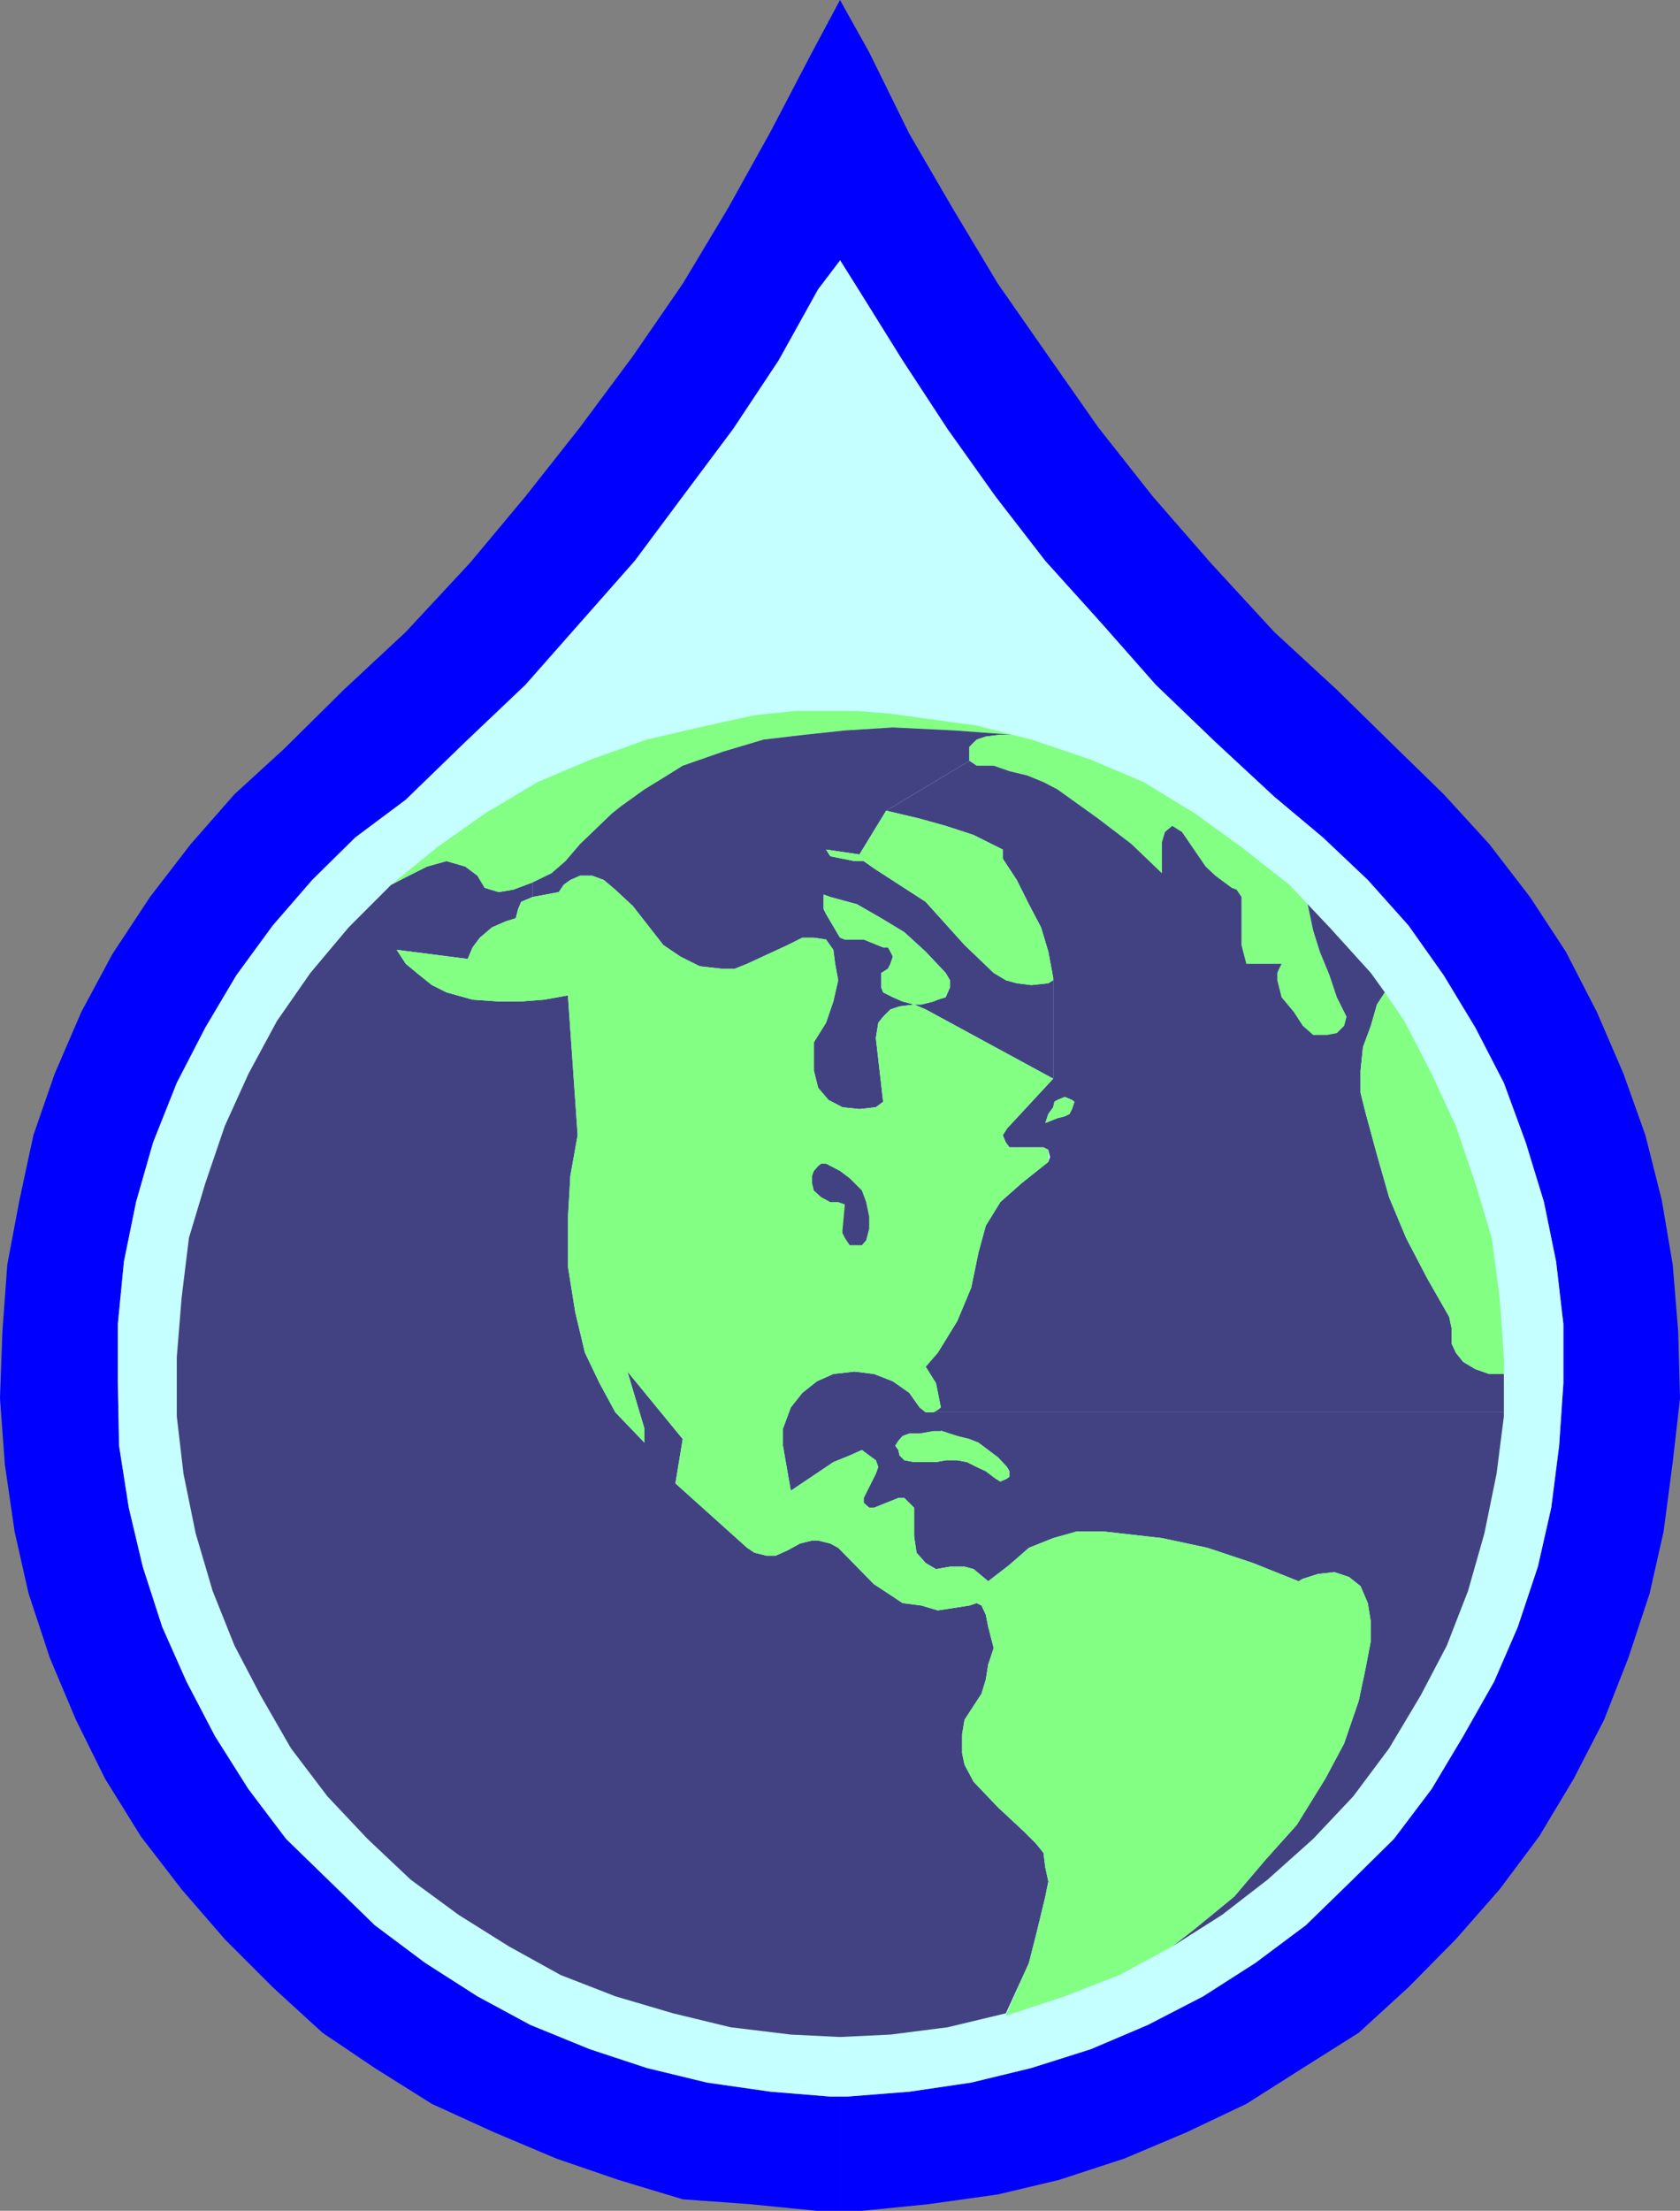 <?xml version="1.0" encoding="UTF-8" standalone="no"?>
<svg
   version="1.0"
   width="118.237mm"
   height="155.54mm"
   id="svg16"
   sodipodi:docname="Water Resources.wmf"
   xmlns:inkscape="http://www.inkscape.org/namespaces/inkscape"
   xmlns:sodipodi="http://sodipodi.sourceforge.net/DTD/sodipodi-0.dtd"
   xmlns="http://www.w3.org/2000/svg"
   xmlns:svg="http://www.w3.org/2000/svg">
  <rect width="100%" height="100%" fill="#808080" stroke="none"/>
  <sodipodi:namedview
     id="namedview16"
     pagecolor="#ffffff"
     bordercolor="#000000"
     borderopacity="0.25"
     inkscape:showpageshadow="2"
     inkscape:pageopacity="0.0"
     inkscape:pagecheckerboard="0"
     inkscape:deskcolor="#d1d1d1"
     inkscape:document-units="mm" />
  <defs
     id="defs1">
    <pattern
       id="WMFhbasepattern"
       patternUnits="userSpaceOnUse"
       width="6"
       height="6"
       x="0"
       y="0" />
  </defs>
  <path
     style="fill:#0000ff;fill-opacity:1;fill-rule:evenodd;stroke:none"
     d="m 223.441,69.161 -5.816,7.756 -10.502,18.906 -12.117,18.26 -13.41,17.937 -12.763,17.129 -14.541,16.482 -14.541,16.482 -15.995,15.19 -15.833,15.351 -13.41,10.019 -11.471,11.311 -10.502,12.119 -9.694,13.25 -8.24,13.897 -7.593,14.705 -6.301,15.836 -4.524,15.836 -3.231,15.836 -1.616,16.644 v 15.674 l 0.323,16.644 2.585,16.482 3.716,15.674 5.17,15.998 6.462,14.543 7.593,14.543 8.886,14.058 10.017,13.25 11.632,11.311 11.956,11.635 13.41,10.019 13.894,8.888 14.056,7.595 15.833,6.464 15.187,5.009 15.995,3.878 16.964,2.424 15.833,1.293 h 2.585 v 30.379 h -6.139 l -17.933,-1.778 -17.772,-1.293 -17.126,-5.171 -16.479,-5.656 -16.479,-6.948 -16.641,-7.595 L 99.684,549.895 85.79,540.522 72.542,528.403 59.778,515.637 48.307,502.387 37.482,488.328 27.95,472.977 20.195,457.303 13.248,440.821 7.593,423.692 3.877,407.21 1.292,389.435 0,371.821 0.646,354.046 1.939,336.271 5.17,319.142 8.886,301.852 l 5.655,-16.321 7.109,-16.482 8.24,-15.351 10.017,-15.19 10.825,-14.058 11.632,-13.25 13.248,-12.119 15.833,-15.674 16.479,-15.351 17.126,-18.421 14.702,-17.613 14.541,-18.421 L 168.348,94.692 181.596,75.463 193.713,55.264 205.023,34.904 216.009,13.897 223.441,0 v 69.323 0 z"
     id="path1" />
  <path
     style="fill:#0000ff;fill-opacity:1;fill-rule:evenodd;stroke:none"
     d="m 223.441,69.161 5.17,8.241 11.471,18.421 11.956,18.26 12.763,17.937 13.248,17.129 14.864,16.482 14.541,16.482 15.833,15.19 15.672,14.543 12.925,10.827 11.956,11.311 10.825,12.119 9.371,13.25 8.401,13.897 7.593,14.705 5.816,15.836 4.847,15.836 3.231,15.836 1.939,16.644 v 15.674 l -1.131,16.644 -2.1,16.482 -3.554,15.674 -5.332,15.998 -6.301,14.543 -8.24,14.543 -8.401,14.058 -10.017,13.25 -11.471,11.311 -11.956,11.635 -13.41,10.019 -13.894,8.888 -14.702,7.595 -15.187,6.464 -15.833,5.009 -15.995,3.878 -16.479,2.424 -16.479,1.293 h -1.939 v 30.379 h 5.816 l 17.772,-1.778 18.418,-2.585 16.318,-3.878 17.287,-5.656 16.479,-6.948 15.995,-7.595 15.025,-9.534 14.864,-9.372 13.248,-12.119 12.602,-12.766 11.632,-13.25 10.502,-14.058 9.209,-15.351 8.078,-15.674 6.462,-16.482 5.655,-17.129 3.716,-16.482 2.423,-18.421 1.939,-16.967 -0.485,-17.775 -1.454,-17.775 -2.908,-17.129 -4.362,-17.29 -5.816,-16.321 -7.109,-16.482 -8.24,-15.998 -9.532,-14.543 L 396.151,224.45 384.034,211.2 371.594,199.08 355.599,183.406 338.958,168.055 321.994,149.633 306.645,132.02 292.105,113.599 278.857,94.692 265.447,75.463 253.33,55.264 241.859,35.55 231.196,13.897 223.441,0 v 69.323 0 z"
     id="path2" />
  <path
     style="fill:#c5ffff;fill-opacity:1;fill-rule:evenodd;stroke:none"
     d="m 223.441,69.161 5.17,8.241 11.471,18.421 11.956,18.26 12.763,17.937 13.248,17.129 14.864,16.482 14.541,16.482 15.833,15.19 15.672,14.543 12.925,10.827 11.956,11.311 10.825,12.119 9.371,13.25 8.401,13.897 7.593,14.705 5.816,15.836 4.847,15.836 3.231,15.836 1.939,16.644 v 15.674 l -1.131,16.644 -2.1,16.482 -3.554,15.674 -5.332,15.998 -6.301,14.543 -8.24,14.543 -8.401,14.058 -10.017,13.25 -11.471,11.311 -11.956,11.635 -13.41,10.019 -13.894,8.888 -14.702,7.595 -15.187,6.464 -15.833,5.009 -15.995,3.878 -16.479,2.424 -16.479,1.293 h -4.524 l -15.833,-1.293 -16.964,-2.424 -15.995,-3.878 -15.187,-5.009 -15.833,-6.464 -14.056,-7.595 -13.894,-8.888 -13.41,-10.019 -11.956,-11.635 -11.632,-11.311 -10.017,-13.25 -8.886,-14.058 -7.593,-14.543 -6.462,-14.543 -5.17,-15.998 -3.716,-15.674 -2.585,-16.482 -0.323,-16.644 v -15.674 l 1.616,-16.644 3.231,-15.836 4.524,-15.836 6.301,-15.836 7.593,-14.705 8.24,-13.897 9.694,-13.25 10.502,-12.119 11.471,-11.311 13.41,-10.019 15.833,-15.351 15.995,-15.19 14.541,-16.482 14.541,-16.482 12.763,-17.129 13.41,-17.937 12.117,-18.26 10.502,-18.906 5.816,-7.595 v 0 z"
     id="path3" />
  <path
     style="fill:#424283;fill-opacity:1;fill-rule:evenodd;stroke:none"
     d="m 273.687,521.939 1.939,-7.595 2.423,-10.019 0.808,-4.04 -0.808,-3.717 -0.485,-3.878 -1.939,-2.424 -3.231,-3.232 -6.947,-6.464 -6.462,-6.787 -2.423,-4.525 -0.646,-3.07 v -5.009 l 0.646,-3.878 4.524,-6.948 1.131,-3.717 0.646,-4.04 1.454,-4.363 -1.454,-5.656 -0.646,-3.232 -1.131,-2.424 -1.292,-0.646 -1.939,0.646 -8.401,1.293 -4.362,-1.293 -5.008,-0.646 -3.877,-2.585 -3.716,-2.424 -9.532,-9.695 -2.1,-1.131 -3.231,-0.808 h -1.616 l -3.231,0.808 -3.231,1.778 -3.231,1.454 h -2.423 l -3.231,-0.808 -1.939,-1.293 -19.064,-17.129 1.939,-11.796 -14.702,-17.937 4.524,15.19 v 3.717 l -7.755,-8.08 -4.201,-7.756 -3.877,-8.08 -2.585,-10.827 -1.939,-12.119 v -12.766 l 0.646,-11.311 1.939,-10.827 -2.585,-37.166 -6.301,1.131 -6.139,0.485 h -5.978 l -6.947,-0.485 -6.947,-1.939 -3.877,-1.939 -3.231,-2.585 -3.716,-3.07 -2.423,-3.717 18.903,2.424 1.292,-3.07 1.939,-2.585 3.231,-2.747 3.716,-1.616 2.585,-0.808 0.646,-2.424 0.808,-1.939 3.07,-1.293 v -3.878 l -5.17,1.939 -3.877,0.646 -3.716,-1.131 -1.939,-3.232 -3.231,-2.424 -5.008,-1.454 -5.17,1.454 -4.847,2.424 -4.685,2.424 -11.309,11.311 -10.178,12.119 -8.886,12.766 -7.593,14.058 -6.301,13.897 -5.17,15.19 -4.362,14.543 -1.939,15.836 -1.292,15.836 v 15.836 l 1.777,15.19 3.231,15.836 4.524,15.351 5.816,14.543 6.947,13.25 8.078,14.058 9.694,12.766 10.663,11.311 11.471,10.827 12.763,9.372 13.41,8.403 13.733,7.595 14.541,5.656 15.348,4.525 15.348,3.717 15.995,1.939 13.087,0.646 13.41,-0.646 15.187,-1.939 15.51,-3.717 6.139,-13.412 z"
     id="path4" />
  <path
     style="fill:#83ff83;fill-opacity:1;fill-rule:evenodd;stroke:none"
     d="m 104.046,235.277 12.279,-10.019 12.602,-8.888 14.056,-8.403 14.541,-6.14 14.541,-5.171 15.995,-3.717 12.602,-2.747 10.825,-1.131 h 16.479 l 8.24,0.646 9.532,1.293 14.056,1.939 9.371,2.424 -15.187,-1.131 -16.479,-0.808 -12.763,0.808 -10.663,1.131 -10.986,1.293 -10.825,3.232 -10.663,3.717 -5.17,3.232 -5.008,3.07 -6.301,4.525 -2.423,1.939 -8.401,8.08 -3.877,4.525 -3.716,3.232 -5.008,2.424 -5.17,1.939 -3.877,0.646 -3.716,-1.131 -1.939,-3.232 -3.231,-2.424 -5.008,-1.454 -5.17,1.454 -4.847,2.424 z"
     id="path5" />
  <path
     style="fill:#424283;fill-opacity:1;fill-rule:evenodd;stroke:none"
     d="m 235.72,215.563 -7.109,11.635 -8.886,-1.293 1.131,1.778 6.462,1.293 h 2.423 l 2.747,1.939 13.733,8.888 10.34,11.473 7.755,7.433 3.231,1.939 2.908,0.808 3.877,0.485 4.524,-0.485 1.292,-0.808 v -0.646 26.824 l -33.928,-18.421 -3.07,-1.293 h 1.939 l 3.231,-0.808 1.131,-0.485 2.1,-0.646 1.131,-2.585 v -1.939 l -1.131,-1.939 -5.332,-5.656 -5.655,-5.171 -6.139,-3.717 -6.463,-3.717 -7.109,-1.939 -1.777,-0.646 v 3.878 l 0.646,1.293 3.716,6.302 1.292,0.485 h 5.008 l 5.17,2.101 h 1.292 l 0.646,1.131 0.646,1.293 -0.646,1.939 -0.646,1.293 -1.777,1.131 v 3.878 l 0.485,1.293 2.585,1.293 2.585,1.131 3.07,0.808 -3.877,0.485 -2.423,0.808 -1.939,1.939 -1.292,1.616 -0.646,4.04 1.939,16.967 -1.939,1.454 -4.362,0.485 -4.524,-0.485 -3.716,-1.939 -2.747,-3.232 -1.131,-4.525 v -7.595 l 3.231,-5.171 1.939,-5.656 1.292,-5.656 -0.808,-4.363 -0.485,-3.717 -1.939,-2.747 -3.231,-0.485 h -3.07 l -3.877,1.939 -10.825,5.009 -3.231,1.293 h -3.716 l -5.655,-0.646 -5.17,-2.585 -4.524,-3.07 -8.078,-10.342 -4.685,-4.363 -3.07,-2.585 -3.07,-1.131 h -3.231 l -2.585,1.131 -1.777,1.293 -1.292,1.939 -6.947,1.293 v -3.878 l 5.008,-2.424 3.716,-3.232 3.877,-4.525 8.401,-8.08 2.423,-1.939 6.301,-4.525 5.008,-3.07 5.17,-3.232 10.663,-3.717 10.825,-3.232 10.986,-1.293 10.663,-1.131 12.763,-0.808 16.479,0.808 15.187,1.131 h -3.07 l -3.877,0.485 -2.423,0.808 -1.939,1.939 v 3.717 l -22.134,13.25 z"
     id="path6" />
  <path
     style="fill:#83ff83;fill-opacity:1;fill-rule:evenodd;stroke:none"
     d="m 347.844,240.448 -4.847,-5.171 -12.763,-10.019 -12.279,-8.888 -13.733,-8.403 -14.541,-6.14 -15.348,-5.171 -5.17,-1.293 h -3.07 l -3.877,0.485 -2.423,0.808 -1.939,1.939 v 3.717 l 1.939,1.293 h 4.524 l 4.201,1.454 4.685,1.131 4.362,1.778 3.716,1.939 10.825,7.756 8.886,6.787 8.078,7.756 v -8.241 l 0.808,-2.747 1.939,-1.616 1.777,1.131 0.808,0.485 6.301,9.211 2.585,2.424 4.362,3.232 1.292,0.485 1.292,1.939 v 12.766 l 1.292,5.009 h 9.371 l -0.646,1.293 -0.485,1.131 v 1.939 l 1.131,4.525 3.231,3.878 2.423,3.717 2.747,2.424 h 3.716 l 2.585,-0.485 1.939,-1.939 0.646,-2.424 -2.585,-5.171 -1.939,-5.817 -2.585,-6.302 -1.777,-5.656 z"
     id="path7" />
  <path
     style="fill:#424283;fill-opacity:1;fill-rule:evenodd;stroke:none"
     d="M 400.029,375.538 H 248.321 l 1.131,-0.646 0.808,-0.646 -1.292,-6.464 -2.747,-4.363 3.231,-3.717 5.17,-8.403 3.716,-8.888 1.939,-9.372 1.939,-7.11 3.877,-6.302 5.655,-5.009 7.109,-5.656 0.485,-1.293 -0.485,-1.939 -1.292,-0.646 h -9.047 l -0.969,-1.293 -0.808,-1.939 1.131,-1.778 12.279,-13.25 0.323,6.14 -0.323,1.454 -1.292,1.778 -0.808,2.424 3.231,-1.293 1.939,-0.485 1.292,-0.646 0.646,-1.293 0.646,-1.939 -0.646,-0.485 -1.939,-0.808 -1.939,0.808 -0.808,0.485 -0.323,-6.14 v -26.824 l -1.292,-6.948 -1.939,-6.464 -3.231,-6.14 -3.231,-6.464 -3.716,-5.656 v -2.424 l -7.755,-3.878 -7.432,-2.424 -6.947,-1.939 -8.886,-2.101 22.134,-13.25 1.939,1.293 h 4.524 l 4.201,1.454 4.685,1.131 4.362,1.778 3.716,1.939 10.825,7.756 8.886,6.787 8.078,7.756 v -8.241 l 0.808,-2.747 1.939,-1.616 1.777,1.131 0.808,0.485 6.301,9.211 2.585,2.424 4.362,3.232 1.292,0.485 1.292,1.939 v 12.766 l 1.292,5.009 h 9.371 l -0.646,1.293 -0.485,1.131 v 1.939 l 1.131,4.525 3.231,3.878 2.423,3.717 2.747,2.424 h 3.716 l 2.585,-0.485 1.939,-1.939 0.646,-2.424 -2.585,-5.171 -1.939,-5.817 -2.585,-6.302 -1.777,-5.656 -1.454,-6.948 5.816,6.14 10.986,12.119 3.716,5.171 -2.1,3.232 -1.616,5.656 -2.1,5.656 -0.646,6.302 v 5.817 l 1.292,5.171 3.07,11.311 3.231,11.311 4.524,10.827 5.655,10.827 5.816,10.18 0.646,3.07 v 4.04 l 1.131,2.424 1.939,2.424 3.231,1.939 3.716,1.293 h 3.877 v 10.18 z"
     id="path8" />
  <path
     style="fill:#83ff83;fill-opacity:1;fill-rule:evenodd;stroke:none"
     d="m 400.029,360.833 -1.131,-15.836 -2.1,-15.836 -4.362,-14.543 -5.17,-15.19 -6.463,-13.897 -7.27,-14.058 -5.17,-7.595 -2.1,3.232 -1.616,5.656 -2.1,5.656 -0.646,6.302 v 5.817 l 1.292,5.171 3.07,11.311 3.231,11.311 4.524,10.827 5.655,10.827 5.816,10.18 0.646,3.07 v 4.04 l 1.131,2.424 1.939,2.424 3.231,1.939 3.716,1.293 h 3.877 v -4.525 z"
     id="path9" />
  <path
     style="fill:#424283;fill-opacity:1;fill-rule:evenodd;stroke:none"
     d="M 400.029,375.538 H 248.321 v 5.009 h 1.939 l 4.362,1.293 3.231,0.808 2.423,0.97 2.585,1.939 2.585,1.939 2.423,2.585 0.646,1.131 v 1.454 l -0.646,0.485 -1.777,0.808 -1.292,-0.808 -2.585,-1.939 -2.423,-1.131 -2.585,-1.293 -2.585,-0.485 h -3.07 l -2.585,0.485 h -5.816 l -2.585,-0.485 -1.292,-1.293 -0.323,-1.454 -0.808,-1.131 0.808,-1.293 1.131,-1.293 1.777,-0.646 h 2.747 l 3.716,-0.646 v -5.009 h -2.1 l -1.616,-1.293 -2.747,-3.878 -4.362,-3.07 -5.008,-1.939 -5.17,-0.646 -5.655,0.646 -4.362,1.939 -3.877,3.07 -3.07,3.878 -2.1,5.656 v 4.525 l 2.1,11.958 11.309,-7.595 4.362,-1.778 3.231,-1.454 1.939,1.454 1.777,1.293 0.646,1.778 -0.646,1.778 -3.231,6.464 v 1.293 l 1.454,1.293 h 1.292 l 6.463,-2.585 h 1.616 l 2.585,2.585 v 7.595 l 0.646,4.363 2.423,2.747 2.747,1.616 3.716,-0.646 h 3.877 l 2.423,0.646 3.877,3.232 5.655,-4.363 5.17,-4.525 6.462,-2.585 6.301,-1.778 h 6.947 l 15.672,1.778 12.117,2.585 12.117,4.04 12.117,4.848 1.131,-0.646 4.039,-1.293 4.362,-0.485 3.877,1.293 3.07,2.424 1.939,4.525 0.808,5.009 v 5.009 l -1.454,7.595 -1.777,8.403 -3.877,11.311 -5.008,9.372 -7.593,12.281 -8.401,9.372 -8.24,9.695 -10.663,8.726 -5.816,4.525 13.248,-8.403 12.117,-9.372 12.117,-10.827 10.663,-11.311 9.532,-12.766 8.401,-14.058 6.947,-13.25 5.655,-14.543 4.362,-15.351 3.231,-15.836 1.939,-15.19 v -1.131 z"
     id="path10" />
  <path
     style="fill:#83ff83;fill-opacity:1;fill-rule:evenodd;stroke:none"
     d="m 250.26,380.385 4.362,1.454 3.231,0.808 2.423,0.97 2.585,1.939 2.585,1.939 2.423,2.585 0.646,1.131 v 1.454 l -0.646,0.485 -1.777,0.808 -1.292,-0.808 -2.585,-1.939 -2.423,-1.131 -2.585,-1.293 -2.585,-0.485 h -3.07 l -2.585,0.485 h -5.816 l -2.585,-0.485 -1.292,-1.293 -0.323,-1.454 -0.808,-1.131 0.808,-1.293 1.131,-1.293 1.777,-0.646 h 2.747 l 3.716,-0.646 h 1.939 v 0 z"
     id="path11" />
  <path
     style="fill:#83ff83;fill-opacity:1;fill-rule:evenodd;stroke:none"
     d="m 273.687,521.939 1.939,-7.595 2.423,-10.019 0.808,-4.04 -0.808,-3.717 -0.485,-3.878 -1.939,-2.424 -3.231,-3.232 -6.947,-6.464 -6.462,-6.787 -2.423,-4.525 -0.646,-3.07 v -5.009 l 0.646,-3.878 4.524,-6.948 1.131,-3.717 0.646,-4.04 1.454,-4.363 -1.454,-5.656 -0.646,-3.232 -1.131,-2.424 -1.292,-0.646 -1.939,0.646 -8.401,1.293 -4.362,-1.293 -5.008,-0.646 -3.877,-2.585 -3.716,-2.424 -9.532,-9.695 -2.1,-1.131 -3.231,-0.808 h -1.616 l -3.231,0.808 -3.231,1.778 -3.231,1.454 h -2.423 l -3.231,-0.808 -1.939,-1.293 -19.064,-17.129 1.939,-11.796 -14.702,-17.937 4.524,15.19 v 3.717 l -7.755,-8.08 -4.201,-7.756 -3.877,-8.08 -2.585,-10.827 -1.939,-12.119 v -12.766 l 0.646,-11.311 1.939,-10.827 -2.585,-37.166 -6.301,1.131 -6.139,0.485 h -5.978 l -6.947,-0.485 -6.947,-1.939 -3.877,-1.939 -3.231,-2.585 -3.716,-3.07 -2.423,-3.717 18.903,2.424 1.292,-3.07 1.939,-2.585 3.231,-2.747 3.716,-1.616 2.585,-0.808 0.646,-2.424 0.808,-1.939 3.07,-1.293 6.947,-1.293 1.292,-1.939 1.777,-1.293 2.585,-1.131 h 3.231 l 3.07,1.131 3.07,2.585 4.685,4.363 8.078,10.342 4.524,3.07 5.17,2.585 5.655,0.646 h 3.716 l 3.231,-1.293 10.825,-5.009 3.877,-1.939 h 3.07 l 3.231,0.485 1.939,2.747 0.485,3.717 0.808,4.363 -1.292,5.656 -1.939,5.656 -3.231,5.171 v 7.595 l 1.131,4.525 2.747,3.232 3.716,1.939 4.524,0.485 4.362,-0.485 1.939,-1.454 -1.939,-16.967 0.646,-4.04 1.292,-1.616 1.939,-1.939 2.423,-0.808 3.877,-0.485 3.07,1.293 33.928,18.421 -12.279,13.25 -1.131,1.778 0.808,1.939 0.969,1.293 h 9.047 l 1.292,0.646 v 3.232 l -7.109,5.656 -5.655,5.009 -3.877,6.302 -1.939,7.11 -1.939,9.372 -3.716,8.888 -5.17,8.403 -3.231,3.717 2.747,4.363 1.292,6.464 -0.808,0.646 -1.131,0.646 h -2.1 l -1.616,-1.293 -2.747,-3.878 -4.362,-3.07 -5.008,-1.939 -5.17,-0.646 -5.655,0.646 -4.362,1.939 -3.877,3.07 -3.07,3.878 -2.1,5.656 v 4.525 l 2.1,11.958 11.309,-7.595 4.362,-1.778 3.231,-1.454 1.939,1.454 1.777,1.293 0.646,1.778 -0.646,1.778 -3.231,6.464 v 1.293 l 1.454,1.293 h 1.292 l 6.463,-2.585 h 1.616 l 2.585,2.585 v 7.595 l 0.646,4.363 2.423,2.747 2.747,1.616 3.716,-0.646 h 3.877 l 2.423,0.646 3.877,3.232 5.655,-4.363 5.17,-4.525 6.462,-2.585 6.301,-1.778 h 6.947 l 15.672,1.778 12.117,2.585 12.117,4.04 12.117,4.848 1.131,-0.646 4.039,-1.293 4.362,-0.485 3.877,1.293 3.07,2.424 1.939,4.525 0.808,5.009 v 5.009 l -1.454,7.595 -1.777,8.403 -3.877,11.311 -5.008,9.372 -7.593,12.281 -8.401,9.372 -8.24,9.695 -10.663,8.726 -5.816,4.525 -14.056,7.595 -14.541,5.656 -15.672,5.171 6.139,-14.058 z"
     id="path12" />
  <path
     style="fill:#424283;fill-opacity:1;fill-rule:evenodd;stroke:none"
     d="m 217.625,310.093 -1.131,1.293 -0.485,1.293 v 1.939 l 0.485,1.939 1.939,1.778 2.423,1.293 h 2.1 l 1.777,0.646 -0.646,6.948 v 0.646 l 0.646,1.293 1.292,1.939 h 3.231 l 1.131,-1.293 0.808,-3.07 v -3.232 l -0.808,-3.878 -1.131,-3.07 -3.231,-3.232 -2.585,-1.939 -3.716,-1.939 h -1.292 l -0.808,0.646 z"
     id="path13" />
  <path
     style="fill:#83ff83;fill-opacity:1;fill-rule:evenodd;stroke:none"
     d="m 264.316,258.707 3.231,1.939 2.908,0.808 3.877,0.485 4.524,-0.485 1.292,-0.808 v -0.646 l -1.292,-6.948 -1.939,-6.464 -3.231,-6.14 -3.231,-6.464 -3.716,-5.656 v -2.424 l -7.755,-3.878 -7.432,-2.424 -6.947,-1.939 -8.886,-2.101 -7.109,11.635 -8.886,-1.293 1.131,1.778 6.462,1.293 h 2.423 l 2.747,1.939 13.733,8.888 10.34,11.473 7.755,7.433 z"
     id="path14" />
  <path
     style="fill:#83ff83;fill-opacity:1;fill-rule:evenodd;stroke:none"
     d="m 249.452,265.817 2.1,-0.646 1.131,-2.585 v -1.939 l -1.131,-1.939 -5.332,-5.656 -5.655,-5.171 -6.139,-3.717 -6.463,-3.717 -7.109,-1.939 -1.777,-0.646 v 3.878 l 0.646,1.293 3.716,6.302 1.292,0.485 h 5.008 l 5.17,2.101 h 1.292 l 0.646,1.131 0.646,1.293 -0.646,1.939 -0.646,1.293 -1.777,1.131 v 3.878 l 0.485,1.293 2.585,1.293 2.585,1.131 3.07,0.808 h 1.939 l 3.231,-0.808 1.131,-0.485 z"
     id="path15" />
  <path
     style="fill:#83ff83;fill-opacity:1;fill-rule:evenodd;stroke:none"
     d="m 280.472,292.965 -0.323,1.454 -1.292,1.778 -0.808,2.424 3.231,-1.293 1.939,-0.485 1.292,-0.646 0.646,-1.293 0.646,-1.939 -0.646,-0.485 -1.939,-0.808 -1.939,0.808 z"
     id="path16" />
</svg>

